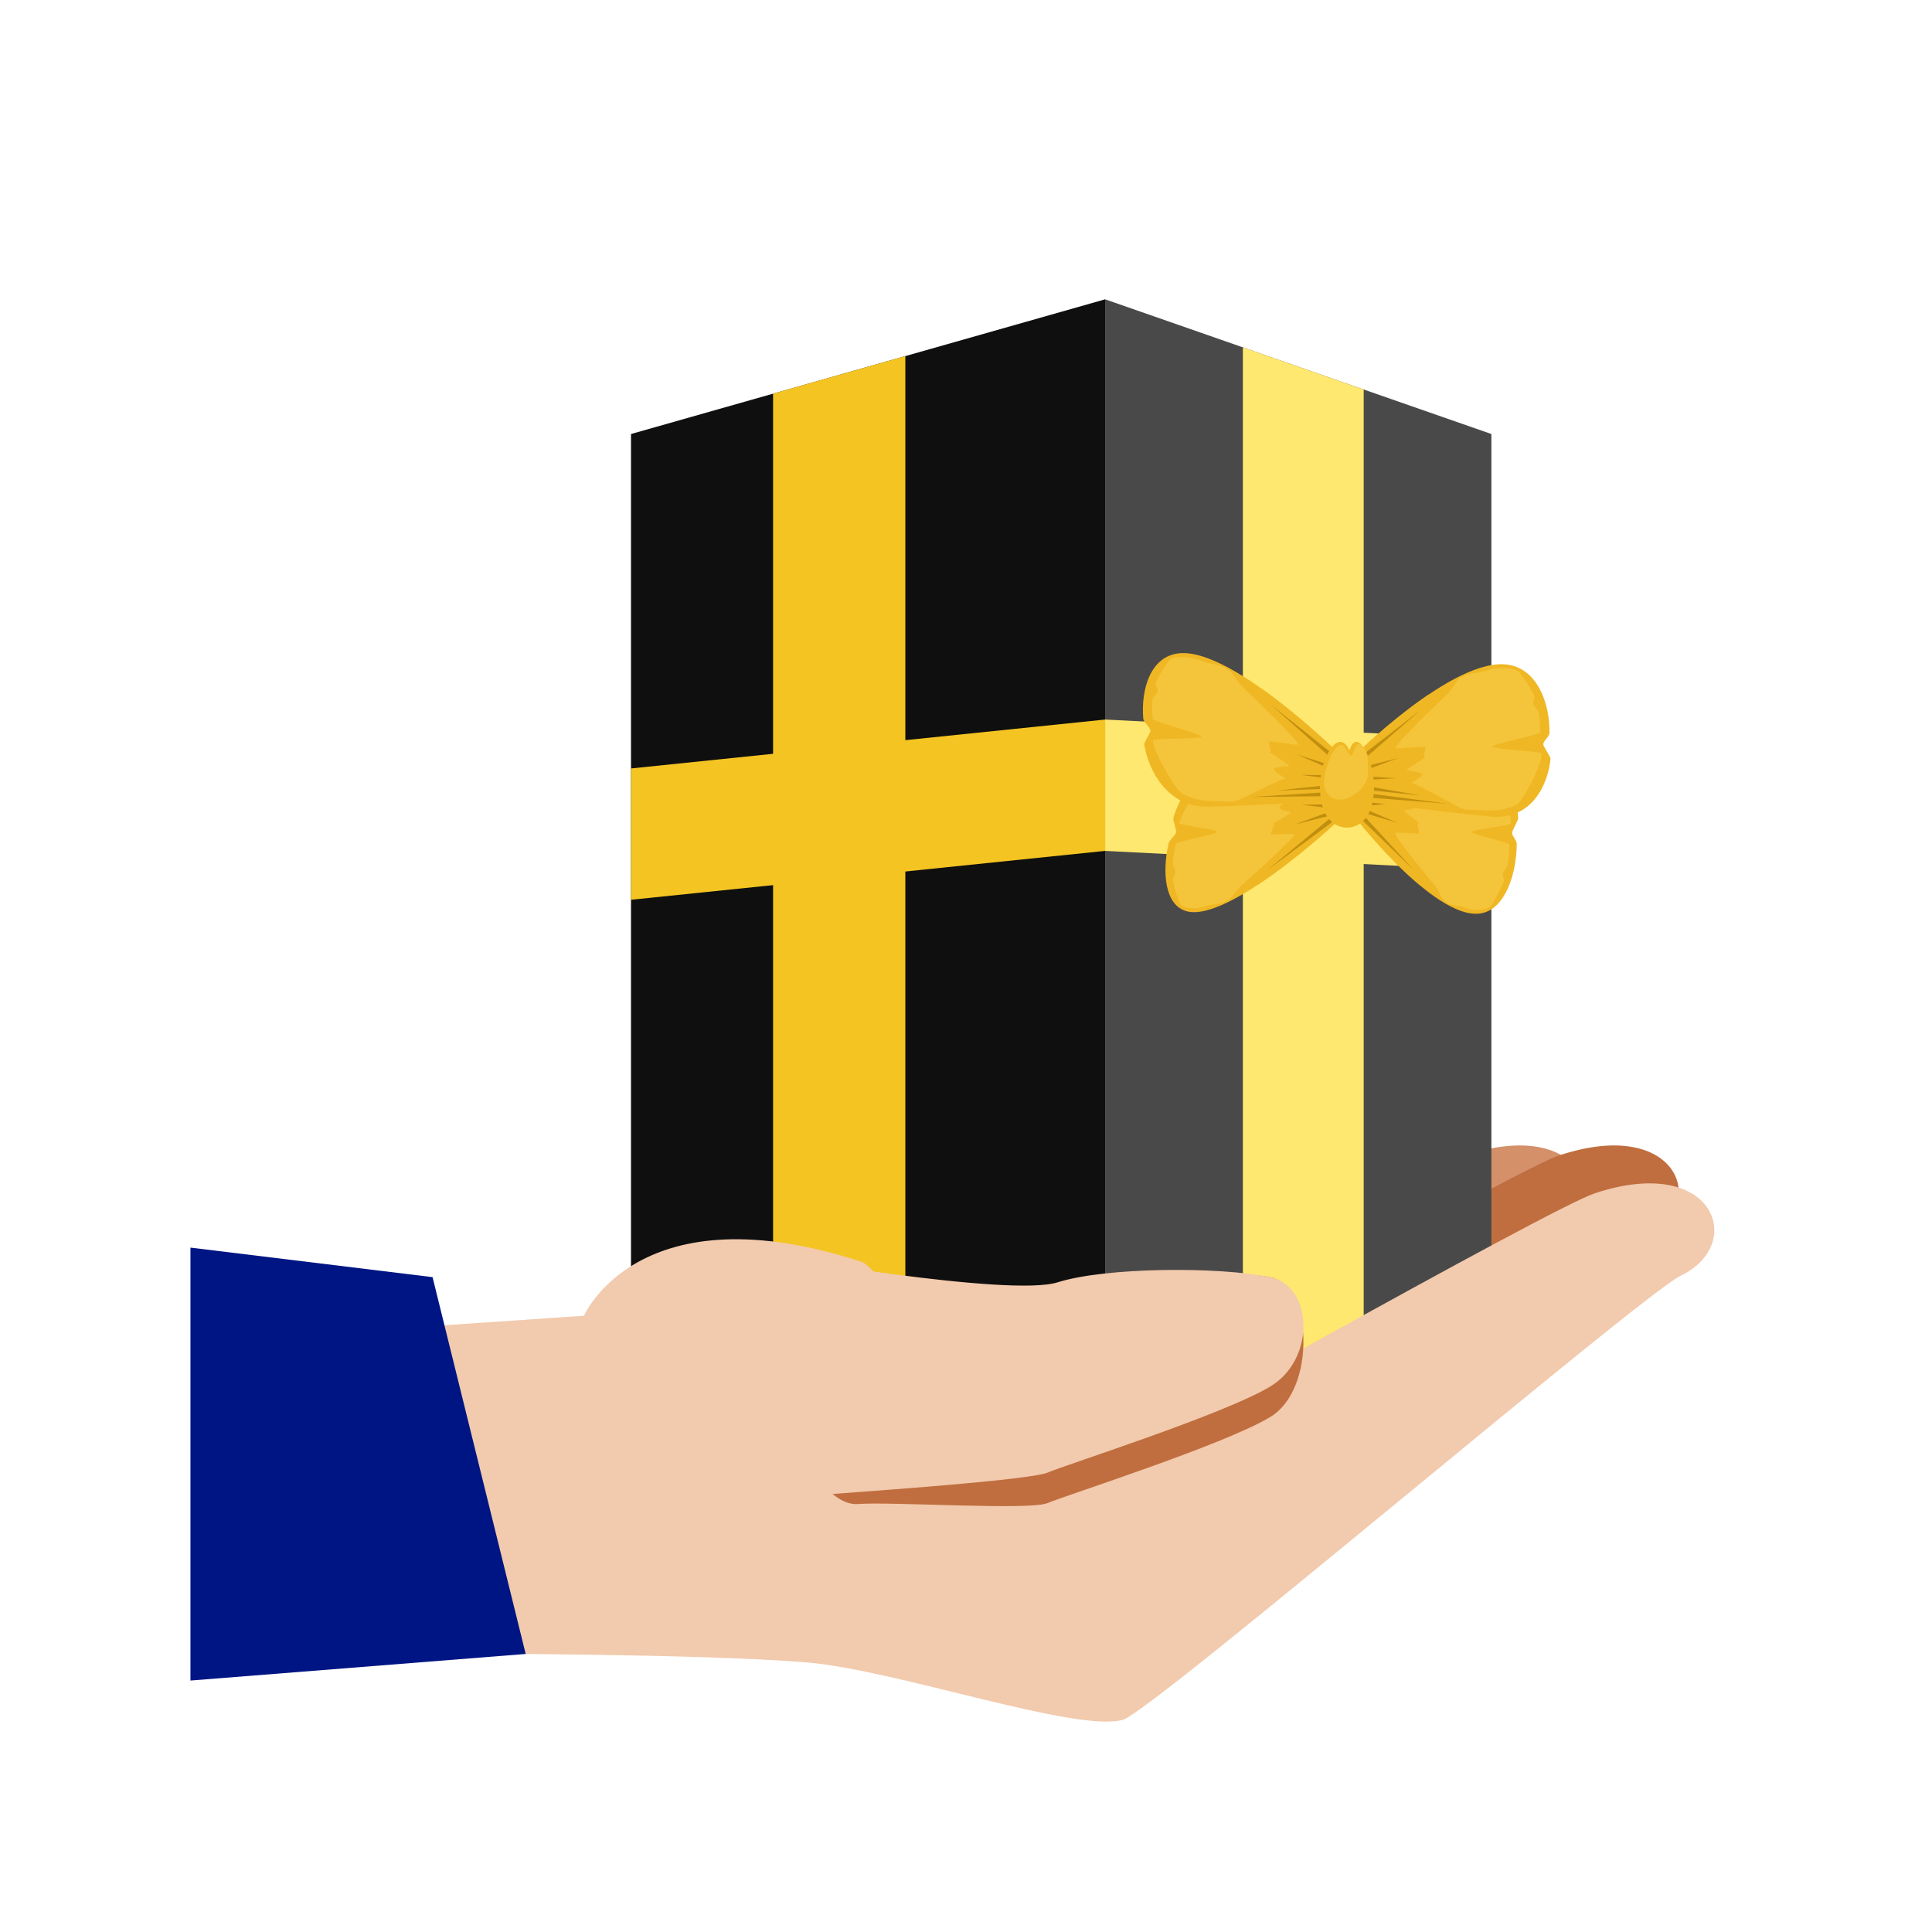 <svg width="71" height="71" viewBox="0 0 71 71" fill="none" xmlns="http://www.w3.org/2000/svg">
<g id="Icon">
<g id="Group" filter="url(#filter0_d_348_8179)">
<g id="Isolation_Mode">
<g id="Group_2">
<path id="Vector" d="M33.108 49.093C37.434 46.652 49.466 39.913 50.842 39.458C55.251 37.999 56.402 41.333 54.004 42.483C52.569 43.171 34.982 58.157 33.539 58.79C33.328 55.559 33.142 52.327 33.108 49.093Z" fill="#D39069"/>
<path id="Vector_2" d="M36.573 49.093C40.899 46.652 52.931 39.913 54.307 39.458C58.715 37.999 59.867 41.333 57.469 42.483C56.033 43.171 38.447 58.157 37.002 58.79C36.79 55.559 36.604 52.327 36.571 49.093H36.573Z" fill="#C06E3F"/>
<g id="Group_3">
<path id="Vector_3" d="M37.613 8V47.306H51.808V12.95L37.613 8Z" fill="#494949"/>
<path id="Vector_4" d="M47.115 11.313V47.307H42.675V9.765L47.115 11.313Z" fill="#FFE86F"/>
<path id="Vector_5" d="M20.189 12.95V47.306H37.479H37.613V8L20.189 12.95Z" fill="#0F0F0F"/>
<path id="Vector_6" d="M30.271 10.085V47.306H25.411V11.465L30.271 10.085Z" fill="#F4C422"/>
<path id="Vector_7" d="M37.613 28.27L51.808 28.993V24.166L37.613 23.443V28.27Z" fill="#FFE86F"/>
<path id="Vector_8" d="M37.613 28.27L20.189 30.066V25.24L37.613 23.443V28.27Z" fill="#F4C422"/>
<g id="Group_4">
<g id="Group_5">
<path id="Vector_9" d="M51.12 25.008C49.613 25.225 46.835 25.801 46.835 25.801L46.923 27.187C46.923 27.187 49.884 30.963 51.502 30.549C52.331 30.337 52.723 29.125 52.741 28.027C52.744 27.87 52.574 27.755 52.568 27.603C52.568 27.527 52.795 27.153 52.793 27.064C52.746 26.134 52.303 24.837 51.12 25.008Z" fill="#F0B724"/>
<g id="Vector_10" style="mix-blend-mode:multiply">
<path d="M47.914 27.451L49.393 29.395L48.1 28.263C48.1 28.263 49.21 29.478 49.182 29.533C47.984 28.536 46.923 27.184 46.923 27.184L46.835 25.799L49.928 25.466L49.213 25.809L48.418 26.215L48.782 26.48L47.981 26.773L48.952 27.234L47.917 27.449L47.914 27.451Z" fill="#F0B724"/>
</g>
<path id="Vector_11" d="M46.993 27.077L48.955 28.97L47.107 26.962L46.993 27.077Z" fill="#C08F0E"/>
<path id="Vector_12" d="M47.016 26.349L49.056 25.843L46.986 26.189L47.016 26.349Z" fill="#C08F0E"/>
<path id="Vector_13" d="M47.084 26.053L49.833 25.518L47.058 25.89L47.084 26.053Z" fill="#C08F0E"/>
<path id="Vector_14" d="M47.006 26.838L48.371 27.247L47.06 26.684L47.006 26.838Z" fill="#C08F0E"/>
<path id="Vector_15" d="M47.111 26.631L48.304 26.503L47.103 26.469L47.111 26.631Z" fill="#C08F0E"/>
<g id="Vector_16" style="mix-blend-mode:soft-light" opacity="0.3">
<path d="M48.276 27.611C48.359 27.572 49.126 27.653 49.118 27.627C49.203 27.608 49.03 27.192 49.146 27.242C49.245 27.284 48.517 26.784 48.622 26.784C48.726 26.784 49.226 26.642 49.038 26.608C49.128 26.527 48.669 26.309 48.785 26.304C48.927 26.294 50.207 25.306 50.349 25.293C51.087 25.228 51.34 25.147 51.828 25.403C52.019 25.503 52.621 27.053 52.512 27.276C52.479 27.344 51.103 27.477 51.087 27.567C51.069 27.671 52.461 27.949 52.466 28.051C52.471 28.185 52.44 28.604 52.414 28.74C52.378 28.934 52.293 28.902 52.241 29.08C52.2 29.222 52.296 29.261 52.252 29.415C52.213 29.546 51.867 30.198 51.792 30.282C51.63 30.466 51.131 30.484 50.863 30.363C50.638 30.264 50.357 30.306 50.127 30.146C49.962 30.031 49.898 29.751 49.753 29.57C49.753 29.57 48.274 27.805 48.276 27.616V27.611Z" fill="#FFE86F"/>
</g>
</g>
<g id="Group_6">
<path id="Vector_17" d="M42.316 25.065C43.797 25.301 46.484 25.903 46.484 25.903L46.064 27.26C46.064 27.26 42.148 30.916 40.602 30.486C39.809 30.266 39.701 29.072 39.943 27.998C39.977 27.844 40.181 27.734 40.22 27.587C40.24 27.514 40.096 27.142 40.121 27.055C40.39 26.147 41.151 24.882 42.316 25.065Z" fill="#F0B724"/>
<g id="Vector_18" style="mix-blend-mode:multiply">
<path d="M44.99 27.506L43.02 29.389L44.608 28.302C44.608 28.302 43.188 29.475 43.203 29.53C44.662 28.572 46.064 27.262 46.064 27.262L46.484 25.906L43.418 25.537L44.063 25.885L44.773 26.294L44.339 26.547L45.083 26.846L43.983 27.283L44.987 27.509L44.99 27.506Z" fill="#F0B724"/>
</g>
<path id="Vector_19" d="M45.927 27.032L43.568 28.98L46.023 27.163L45.927 27.032Z" fill="#C08F0E"/>
<path id="Vector_20" d="M46.221 26.283L44.215 25.916L46.185 26.442L46.221 26.283Z" fill="#C08F0E"/>
<path id="Vector_21" d="M46.218 25.99L43.502 25.586L46.189 26.152L46.218 25.99Z" fill="#C08F0E"/>
<path id="Vector_22" d="M46.03 26.768L44.574 27.302L46.076 26.922L46.03 26.768Z" fill="#C08F0E"/>
<path id="Vector_23" d="M46.032 26.555L44.822 26.574L46.022 26.718L46.032 26.555Z" fill="#C08F0E"/>
<g id="Vector_24" style="mix-blend-mode:soft-light" opacity="0.3">
<path d="M44.584 27.658C44.509 27.619 43.712 27.687 43.724 27.658C43.642 27.64 43.918 27.234 43.786 27.281C43.675 27.32 44.538 26.841 44.429 26.838C44.326 26.836 43.848 26.689 44.047 26.66C43.975 26.579 44.494 26.375 44.377 26.364C44.236 26.354 43.169 25.366 43.028 25.351C42.292 25.275 42.052 25.194 41.497 25.437C41.277 25.534 40.296 27.04 40.353 27.26C40.371 27.328 41.739 27.48 41.734 27.564C41.727 27.666 40.245 27.92 40.216 28.017C40.178 28.148 40.111 28.559 40.103 28.692C40.093 28.881 40.188 28.852 40.196 29.03C40.203 29.169 40.098 29.206 40.105 29.358C40.113 29.486 40.309 30.13 40.366 30.214C40.487 30.397 40.988 30.421 41.293 30.306C41.543 30.211 41.822 30.259 42.093 30.104C42.289 29.991 42.423 29.722 42.612 29.546C42.612 29.546 44.538 27.841 44.581 27.653L44.584 27.658Z" fill="#FFE86F"/>
</g>
</g>
<g id="Group_7">
<path id="Vector_25" d="M51.804 27.008C49.907 26.841 46.42 26.356 46.42 26.356L46.575 24.963C46.575 24.963 50.428 21.071 52.457 21.433C53.495 21.619 53.952 22.823 53.944 23.923C53.944 24.08 53.725 24.203 53.714 24.355C53.709 24.431 53.988 24.8 53.98 24.89C53.892 25.825 53.294 27.142 51.804 27.008Z" fill="#F0B724"/>
<g id="Vector_26" style="mix-blend-mode:multiply">
<path d="M47.838 24.662L49.764 22.661L48.096 23.84C48.096 23.84 49.534 22.582 49.5 22.527C47.957 23.57 46.578 24.96 46.578 24.96L46.423 26.354L50.313 26.584L49.423 26.262L48.434 25.882L48.901 25.602L47.9 25.335L49.139 24.84L47.838 24.659V24.662Z" fill="#F0B724"/>
</g>
<path id="Vector_27" d="M46.787 25.194L49.198 23.101L46.674 25.052L46.787 25.194Z" fill="#C08F0E"/>
<path id="Vector_28" d="M46.634 25.968L49.226 26.238L46.657 25.788L46.634 25.968Z" fill="#C08F0E"/>
<path id="Vector_29" d="M46.716 26.264L50.193 26.537L46.734 26.084L46.716 26.264Z" fill="#C08F0E"/>
<path id="Vector_30" d="M46.727 25.471L48.404 24.85L46.675 25.295L46.727 25.471Z" fill="#C08F0E"/>
<path id="Vector_31" d="M46.789 25.686L48.297 25.599L46.789 25.502V25.686Z" fill="#C08F0E"/>
<g id="Vector_32" style="mix-blend-mode:soft-light" opacity="0.3">
<path d="M48.296 24.489C48.402 24.526 49.368 24.418 49.357 24.447C49.466 24.463 49.233 24.887 49.383 24.832C49.51 24.785 48.573 25.311 48.707 25.309C48.836 25.309 49.463 25.432 49.228 25.471C49.339 25.547 48.753 25.783 48.9 25.785C49.081 25.791 50.663 26.741 50.842 26.746C51.771 26.788 52.088 26.859 52.713 26.587C52.958 26.479 53.764 24.905 53.635 24.685C53.596 24.617 51.861 24.528 51.846 24.442C51.828 24.337 53.591 24.01 53.598 23.91C53.609 23.777 53.58 23.355 53.554 23.221C53.516 23.028 53.405 23.064 53.348 22.884C53.301 22.742 53.423 22.7 53.371 22.546C53.327 22.415 52.909 21.773 52.819 21.689C52.62 21.511 51.993 21.509 51.647 21.64C51.36 21.747 51.007 21.713 50.712 21.883C50.498 22.006 50.408 22.286 50.222 22.475C50.222 22.475 48.302 24.295 48.296 24.486V24.489Z" fill="#FFE86F"/>
</g>
</g>
<g id="Group_8">
<path id="Vector_33" d="M41.389 26.647C43.278 26.61 46.737 26.364 46.737 26.364L46.479 24.955C46.479 24.955 42.331 20.789 40.323 21.009C39.295 21.121 38.924 22.3 39.014 23.402C39.027 23.559 39.257 23.698 39.277 23.85C39.288 23.926 39.035 24.277 39.05 24.369C39.205 25.311 39.905 26.673 41.386 26.644L41.389 26.647Z" fill="#F0B724"/>
<g id="Vector_34" style="mix-blend-mode:multiply">
<path d="M45.194 24.57L43.116 22.43L44.874 23.727C44.874 23.727 43.34 22.368 43.371 22.315C44.995 23.465 46.479 24.958 46.479 24.958L46.737 26.367L42.852 26.327L43.722 26.066L44.688 25.754L44.197 25.442L45.181 25.243L43.901 24.659L45.191 24.567L45.194 24.57Z" fill="#F0B724"/>
</g>
<path id="Vector_35" d="M46.395 25.039L43.718 22.91L46.278 25.18L46.395 25.039Z" fill="#C08F0E"/>
<path id="Vector_36" d="M46.469 25.78L43.917 26.053L46.482 25.964L46.469 25.78Z" fill="#C08F0E"/>
<path id="Vector_37" d="M46.415 26.071L42.967 26.288L46.423 26.254L46.415 26.071Z" fill="#C08F0E"/>
<path id="Vector_38" d="M46.415 25.285L44.639 24.72L46.353 25.458L46.415 25.285Z" fill="#C08F0E"/>
<path id="Vector_39" d="M46.317 25.484L44.802 25.479L46.307 25.667L46.317 25.484Z" fill="#C08F0E"/>
<g id="Vector_40" style="mix-blend-mode:soft-light" opacity="0.3">
<path d="M44.719 24.363C44.615 24.392 43.64 24.217 43.653 24.248C43.544 24.256 43.81 24.699 43.655 24.633C43.526 24.578 44.502 25.17 44.368 25.16C44.239 25.149 43.619 25.23 43.859 25.288C43.753 25.359 44.357 25.634 44.21 25.626C44.029 25.618 42.512 26.461 42.334 26.456C41.404 26.432 41.089 26.485 40.447 26.165C40.194 26.04 39.272 24.405 39.383 24.196C39.419 24.13 41.149 24.162 41.159 24.075C41.169 23.971 39.378 23.523 39.362 23.421C39.342 23.285 39.339 22.866 39.355 22.732C39.378 22.541 39.492 22.583 39.538 22.41C39.574 22.274 39.45 22.221 39.489 22.069C39.523 21.941 39.897 21.326 39.98 21.252C40.165 21.087 40.795 21.129 41.149 21.284C41.443 21.412 41.797 21.401 42.104 21.593C42.326 21.729 42.437 22.02 42.638 22.219C42.638 22.219 44.696 24.177 44.716 24.369L44.719 24.363Z" fill="#FFE86F"/>
</g>
</g>
<g id="Group_9">
<path id="Vector_41" d="M45.508 25.901C45.508 26.92 45.952 27.409 46.499 27.409C47.046 27.409 47.49 26.92 47.49 25.901C47.49 24.882 46.868 23.68 46.592 24.581C46.187 23.68 45.508 24.88 45.508 25.901Z" fill="#F0B724"/>
<g id="Vector_42" style="mix-blend-mode:multiply">
<path d="M47.493 25.9C47.493 26.919 47.049 27.409 46.502 27.409C46.055 27.409 45.678 27.081 45.555 26.408C46.644 27.558 47.493 25.785 47.493 25.9Z" fill="#F0B724"/>
</g>
<g id="Vector_43" style="mix-blend-mode:soft-light" opacity="0.3">
<path d="M46.771 24.562C46.908 24.073 47.243 24.515 47.256 24.864C47.272 25.288 47.339 25.56 47.111 25.875C46.786 26.325 45.999 26.692 45.7 26.003C45.55 25.66 45.849 24.793 46.04 24.56C46.144 24.434 46.27 24.311 46.397 24.418C46.477 24.486 46.621 24.955 46.714 24.693L46.771 24.565V24.562Z" fill="#FFE86F"/>
</g>
</g>
</g>
</g>
<path id="Vector_44" d="M13.733 57.769C13.733 57.769 22.835 57.772 26.658 58.094C29.931 58.369 36.555 60.684 38.264 60.202C39.345 59.898 57.324 44.573 58.775 43.876C61.17 42.726 60.021 39.392 55.612 40.851C53.955 41.398 36.864 51.049 36.348 51.353C35.445 51.885 29.422 43.622 28.682 43.378C20.46 40.686 18.462 45.353 18.462 45.353L9.051 45.995L13.736 57.769H13.733Z" fill="#F2CAAD"/>
<path id="Vector_45" d="M26.442 43.939C26.442 43.939 34.101 45.803 35.866 45.243C37.634 44.683 41.798 43.541 43.693 43.939C45.229 44.258 45.376 48.04 43.693 49.067C42.01 50.093 36.15 51.955 35.505 52.235C34.857 52.516 29.725 52.178 28.546 52.272C27.369 52.366 26.442 50.266 26.442 50.266" fill="#C06E3F"/>
<path id="Vector_46" d="M25.229 43.124C25.229 43.124 34.098 44.683 35.866 44.125C37.634 43.565 41.798 43.541 43.693 43.939C45.229 44.258 45.376 46.922 43.693 47.946C42.01 48.972 36.15 50.834 35.505 51.115C34.857 51.395 28.78 51.811 27.603 51.903C26.426 51.997 25.231 49.716 25.231 49.716V43.124H25.229Z" fill="#F2CAAD"/>
<path id="Vector_47" d="M3.999 42.849L12.896 43.934L16.319 57.782L3.999 58.759V42.849Z" fill="#001584"/>
</g>
</g>
</g>
</g>
<defs>
<filter id="filter0_d_348_8179" x="-0.001" y="4" width="70.001" height="66.268" filterUnits="userSpaceOnUse" color-interpolation-filters="sRGB">
<feFlood flood-opacity="0" result="BackgroundImageFix"/>
<feColorMatrix in="SourceAlpha" type="matrix" values="0 0 0 0 0 0 0 0 0 0 0 0 0 0 0 0 0 0 127 0" result="hardAlpha"/>
<feOffset dx="3" dy="3"/>
<feGaussianBlur stdDeviation="3.5"/>
<feComposite in2="hardAlpha" operator="out"/>
<feColorMatrix type="matrix" values="0 0 0 0 0 0 0 0 0 0 0 0 0 0 0 0 0 0 0.33 0"/>
<feBlend mode="normal" in2="BackgroundImageFix" result="effect1_dropShadow_348_8179"/>
<feBlend mode="normal" in="SourceGraphic" in2="effect1_dropShadow_348_8179" result="shape"/>
</filter>
</defs>
</svg>
